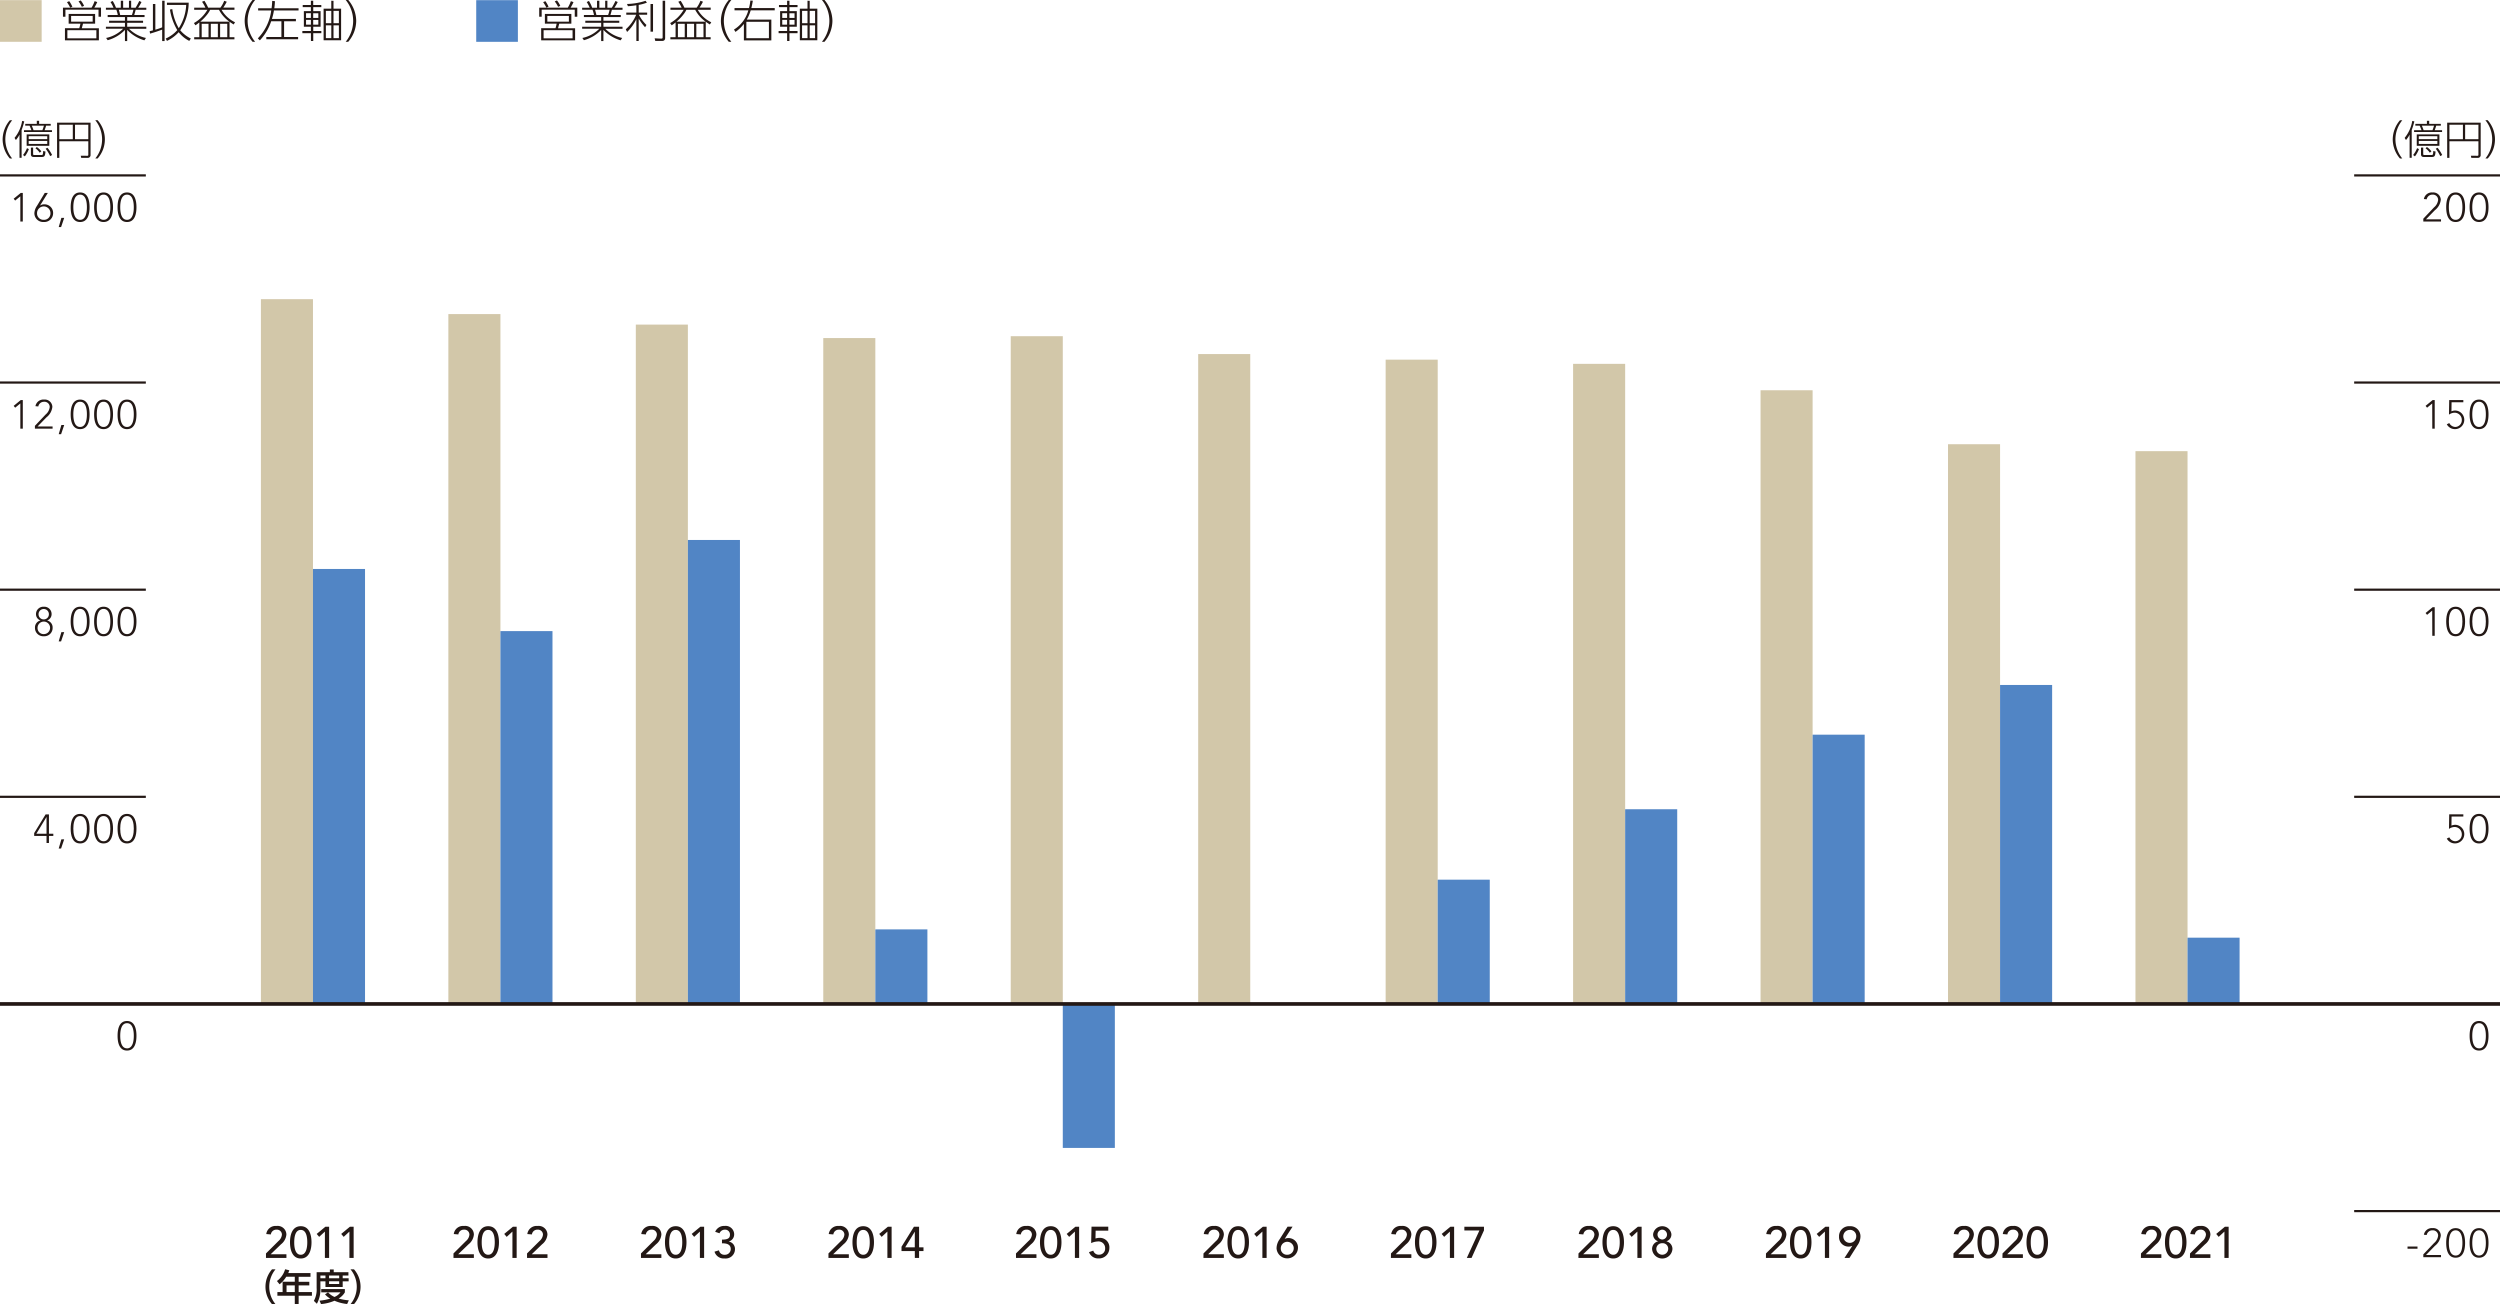 <svg xmlns="http://www.w3.org/2000/svg" viewBox="0 0 340.157 177.451"><defs><style>.cls-1{fill:#d2c7a9}.cls-2{fill:#231815}.cls-3{fill:#5185c5}.cls-4{fill:none;stroke:#231815;stroke-miterlimit:10;stroke-width:.3px}</style></defs><g id="レイヤー_2" data-name="レイヤー 2"><g id="レイヤー_4" data-name="レイヤー 4"><path class="cls-1" d="M0 .022h5.669v5.669H0z"/><path class="cls-2" d="M14.084 2.438v-.965H9.58v.965h-.336V1.2h3.893a4.246 4.246 0 0 0 .413-.885l.36.126a6.007 6.007 0 0 1-.4.755h.912v1.242Zm-.462.941h-1.649c-.138.528-.15.582-.168.624h2.327v1.643H9.515V4h1.948a4.775 4.775 0 0 0 .156-.624h-1.6V2.054h3.6ZM10.228 1.19A6.082 6.082 0 0 0 9.79.447l.31-.126a3.872 3.872 0 0 1 .425.755Zm3.562 3.082H9.844v1.1h3.946Zm-.5-1.948h-2.936v.785h2.932Zm-1.473-1.235a3.712 3.712 0 0 0-.456-.738l.3-.132a3.226 3.226 0 0 1 .456.738ZM20.323 5.646a5.294 5.294 0 0 1-2.338-1.421v1.523h-.306V4.23a5.123 5.123 0 0 1-2.351 1.4l-.21-.306a4.528 4.528 0 0 0 2.309-1.253h-2.338V3.8h2.59v-.54h-2.158v-.282h2.158v-.5h-2.351V2.2h1.38a5.271 5.271 0 0 0-.2-.714h-1.419v-.271h1.031a4.72 4.72 0 0 0-.408-.78l.3-.144a4.447 4.447 0 0 1 .444.924h.659v-.96h.319v.96h.791v-.96h.3v.96h.6a8.211 8.211 0 0 0 .5-.924l.306.144a5.191 5.191 0 0 1-.462.78h1.116v.275h-1.448c-.055.228-.109.414-.2.714h1.409v.275h-2.361v.5h2.159v.281h-2.159v.54h2.6v.276h-2.349a4.6 4.6 0 0 0 2.3 1.247ZM18.627 2.2a5.688 5.688 0 0 0 .2-.714h-1.981c.072.246.107.384.185.714ZM22.743.255h.33v5.487h-.33V4.188a18.81 18.81 0 0 1-1.648.546l-.054-.334c.228-.053.317-.071.443-.107V.705h.33V4.2c.522-.156.791-.264.929-.318Zm3.689 5.469a4.191 4.191 0 0 1-1.44-1.187 5.04 5.04 0 0 1-1.6 1.187l-.163-.324A4.45 4.45 0 0 0 24.8 4.255a7.9 7.9 0 0 1-1-2.795l.318-.065A7.276 7.276 0 0 0 25 4 6.414 6.414 0 0 0 26.012.831h-2.62V.519h2.962a6.941 6.941 0 0 1-1.154 3.76A4.451 4.451 0 0 0 26.647 5.4ZM31.91 5.221h.665v.293H27.1v-.293h.7v-2.01a6.073 6.073 0 0 1-.528.391l-.21-.307A4.847 4.847 0 0 0 28.9 1.49h-1.8V1.2h1.523a4.4 4.4 0 0 0-.456-.8l.323-.132A6.817 6.817 0 0 1 29 1.2h1.667a3.6 3.6 0 0 0 .516-.935l.347.132a7.3 7.3 0 0 1-.473.8h1.522v.293h-1.761a4.2 4.2 0 0 0 1.841 1.7l-.191.3c-.145-.09-.294-.18-.558-.372Zm-.01-2.112a4.663 4.663 0 0 1-1.429-1.619h-1.2a2.9 2.9 0 0 1-.36.588 6.647 6.647 0 0 1-.983 1.031Zm-2.85.291h-.93v1.821h.93Zm1.27 0h-.959v1.821h.959Zm1.278 0h-.971v1.821h.973ZM35.042 5.844A4.395 4.395 0 0 1 33.969 3 4.452 4.452 0 0 1 35.042.159h.348A4.511 4.511 0 0 0 34.37 3a4.552 4.552 0 0 0 1.02 2.842ZM38.086.321A8.079 8.079 0 0 1 38 1.28h3.3v.3h-3.347a8.562 8.562 0 0 1-.275 1.157h3.262v.313h-1.607v2.14h1.907v.31h-4.324v-.31h2.051V3.05h-1.391a7 7 0 0 1-1.542 2.6l-.275-.27a6.644 6.644 0 0 0 1.823-3.8H35.8v-.3h1.83a9.805 9.805 0 0 0 .084-1ZM44.4 1.131h-1.1v.545h1v2.117h-1v.588h1.1v.294h-1.1v1.067h-.317V4.675h-1.165v-.294h1.159v-.588h-.955V1.676h.955v-.545h-1.11V.837h1.11V.261h.317v.576h1.1Zm-1.42.827h-.661V2.6h.661Zm0 .905h-.661v.649h.661Zm1.012-.9h-.7V2.6h.7Zm0 .905h-.7v.649h.7Zm2.064-2.6v1.066h1.034v4.3h-2.381v-4.3h1.044V.261Zm-.3 1.367h-.738v1.678h.738Zm0 1.967h-.738v1.745h.738Zm1.031-1.967h-.731v1.678h.731Zm0 1.967h-.731v1.745h.731ZM47.717 5.844A4.555 4.555 0 0 0 48.73 3 4.526 4.526 0 0 0 47.717.159h.347A4.48 4.48 0 0 1 49.145 3a4.444 4.444 0 0 1-1.081 2.842Z" transform="translate(-.678 -.159)"/><path class="cls-3" d="M64.796.022h5.669v5.669h-5.669z"/><path class="cls-2" d="M78.88 2.438v-.965h-4.5v.965h-.336V1.2h3.892a4.2 4.2 0 0 0 .413-.881l.36.126a6.091 6.091 0 0 1-.395.755h.911v1.238Zm-.462.941H76.77c-.139.528-.151.582-.168.624h2.326v1.643h-4.617V4h1.949a5.308 5.308 0 0 0 .156-.624h-1.6V2.054h3.6Zm-3.4-2.189a5.932 5.932 0 0 0-.437-.743l.307-.126a3.979 3.979 0 0 1 .425.755Zm3.563 3.082h-3.94v1.1h3.945Zm-.5-1.948H75.15v.785h2.932Zm-1.468-1.235a3.759 3.759 0 0 0-.456-.738l.3-.132a3.191 3.191 0 0 1 .456.738ZM85.119 5.646a5.3 5.3 0 0 1-2.338-1.421v1.523h-.306V4.23a5.124 5.124 0 0 1-2.35 1.4l-.211-.306a4.523 4.523 0 0 0 2.309-1.253h-2.338V3.8h2.59v-.54h-2.159v-.282h2.159v-.5h-2.35V2.2H81.5a5.271 5.271 0 0 0-.2-.714h-1.415v-.271h1.031a4.72 4.72 0 0 0-.408-.78l.3-.144a4.441 4.441 0 0 1 .443.924h.66v-.96h.317v.96h.792v-.96h.3v.96h.6a8.211 8.211 0 0 0 .5-.924l.306.144a5.108 5.108 0 0 1-.462.78h1.116v.275h-1.447c-.054.228-.109.414-.2.714h1.409v.275h-2.361v.5h2.158v.281h-2.158v.54h2.6v.276h-2.348a4.592 4.592 0 0 0 2.3 1.247ZM83.423 2.2a6.058 6.058 0 0 0 .2-.714h-1.981c.072.246.108.384.186.714ZM87.582 1.874h1.15v.294h-1.127a5.4 5.4 0 0 0 1.032 1.392l-.186.305a6.246 6.246 0 0 1-.869-1.187v3.064h-.318v-2.98A5.821 5.821 0 0 1 86 4.507l-.174-.366a5.267 5.267 0 0 0 1.41-1.973h-1.345v-.294h1.373v-1a11.071 11.071 0 0 1-1.151.132L85.992.7a8.8 8.8 0 0 0 2.52-.432l.188.251a5.83 5.83 0 0 1-1.121.306ZM89.531.7v3.771h-.342V.7ZM91.18.255V5.3c0 .139-.012.432-.432.432h-.912l-.084-.36.822.042c.228.012.264-.03.264-.2V.255ZM96.706 5.221h.665v.293h-5.48v-.293h.709v-2.01a5.782 5.782 0 0 1-.528.391l-.211-.302A4.85 4.85 0 0 0 93.7 1.49h-1.8V1.2h1.523a4.4 4.4 0 0 0-.456-.8l.323-.132a6.817 6.817 0 0 1 .51.932h1.667a3.611 3.611 0 0 0 .513-.939l.348.132a7.27 7.27 0 0 1-.474.8h1.523v.297h-1.762a4.2 4.2 0 0 0 1.84 1.7l-.191.3c-.145-.09-.294-.18-.558-.372Zm-.013-2.112a4.673 4.673 0 0 1-1.426-1.619h-1.2a2.856 2.856 0 0 1-.36.588 6.674 6.674 0 0 1-.982 1.031Zm-2.847.291h-.93v1.821h.93Zm1.271 0h-.96v1.821h.96Zm1.278 0h-.972v1.821h.977ZM99.838 5.844A4.395 4.395 0 0 1 98.765 3 4.452 4.452 0 0 1 99.838.159h.348A4.511 4.511 0 0 0 99.166 3a4.552 4.552 0 0 0 1.02 2.842ZM106.09 1.257v.305h-3.268a5.685 5.685 0 0 1-.54 1.265h3.347v2.825h-3.736V3.409a4.962 4.962 0 0 1-1.146 1.091l-.2-.318a4.431 4.431 0 0 0 1.949-2.615h-1.877v-.31h1.967a7.116 7.116 0 0 0 .191-1.026l.331.024a9.437 9.437 0 0 1-.2 1Zm-3.861 1.871v2.23h3.07v-2.23ZM109.193 1.131h-1.1v.545h1v2.117h-1v.588h1.1v.294h-1.1v1.067h-.318V4.675h-1.157v-.294h1.157v-.588h-.954V1.676h.954v-.545h-1.109V.837h1.109V.261h.318v.576h1.1Zm-1.421.827h-.659V2.6h.659Zm0 .905h-.659v.649h.659Zm1.013-.9h-.695V2.6h.695Zm0 .905h-.695v.649h.695Zm2.064-2.6v1.066h1.038v4.3h-2.381v-4.3h1.043V.261Zm-.3 1.367h-.738v1.678h.738Zm0 1.967h-.738v1.745h.738Zm1.031-1.967h-.731v1.678h.731Zm0 1.967h-.731v1.745h.731ZM112.514 5.844A4.562 4.562 0 0 0 113.526 3a4.533 4.533 0 0 0-1.012-2.841h.347A4.482 4.482 0 0 1 113.94 3a4.446 4.446 0 0 1-1.079 2.842ZM2.019 21.724a4.024 4.024 0 0 1-.984-2.6 4.08 4.08 0 0 1 .984-2.6h.318a4.13 4.13 0 0 0-.934 2.6 4.172 4.172 0 0 0 .934 2.6ZM3.618 21.63h-.286v-3.153a3.657 3.657 0 0 1-.494.736l-.182-.291a4.823 4.823 0 0 0 1.033-2.308l.286.056a8.224 8.224 0 0 1-.357 1.175Zm.193-.379a3.378 3.378 0 0 0 .538-.934l.257.126a3.732 3.732 0 0 1-.548.99Zm3.938-3.378v.247H3.942v-.247h1.011a7.535 7.535 0 0 0-.253-.615h-.588v-.247h1.572V16.6H6v.412h1.578v.247h-.626a5.235 5.235 0 0 1-.209.615Zm-.362 2.12H4.305v-1.544h3.082Zm-.281-1.3H4.579v.4h2.527Zm0 .638H4.579v.412h2.527Zm-1.922.906v.829c0 .149.016.182.165.182h.983c.153 0 .164-.061.191-.209a1.637 1.637 0 0 0 .023-.335l.318.071c-.044.561-.1.743-.5.743H5.266c-.242 0-.384-.1-.384-.364v-.914Zm1.263-2.367a6.1 6.1 0 0 0 .208-.615H5c.093.208.153.373.241.615Zm-.363 3.07a2.375 2.375 0 0 0-.582-.6l.182-.176a2.65 2.65 0 0 1 .615.582Zm1.418.462a5.253 5.253 0 0 0-.61-1.006l.236-.136a4.709 4.709 0 0 1 .638.988ZM13 21.229a.373.373 0 0 1-.423.407h-.851l-.061-.291.873.01c.132 0 .154-.033.154-.159v-1.818H8.75v2.258h-.308v-4.79H13Zm-4.252-4.1V19.1h1.835v-1.974Zm2.137 0V19.1h1.807v-1.974ZM13.641 21.724a4.121 4.121 0 0 0 0-5.208h.318a3.926 3.926 0 0 1 0 5.208ZM327.223 21.724a4.029 4.029 0 0 1-.984-2.6 4.08 4.08 0 0 1 .984-2.6h.318a4.136 4.136 0 0 0-.934 2.6 4.178 4.178 0 0 0 .934 2.6ZM328.822 21.63h-.286v-3.153a3.657 3.657 0 0 1-.494.736l-.181-.291a4.823 4.823 0 0 0 1.033-2.308l.286.056a8.382 8.382 0 0 1-.358 1.175Zm.193-.379a3.378 3.378 0 0 0 .538-.934l.258.126a3.768 3.768 0 0 1-.549.99Zm3.938-3.378v.247h-3.807v-.247h1.011a7.535 7.535 0 0 0-.253-.615h-.588v-.247h1.572V16.6h.313v.412h1.582v.247h-.627a5.462 5.462 0 0 1-.208.615Zm-.362 2.12h-3.082v-1.544h3.082Zm-.28-1.3h-2.528v.4h2.528Zm0 .638h-2.528v.412h2.528Zm-1.923.906v.829c0 .149.016.182.165.182h.983c.153 0 .164-.061.193-.209a1.79 1.79 0 0 0 .021-.335l.318.071c-.044.561-.1.743-.5.743h-1.098c-.241 0-.384-.1-.384-.364v-.914Zm1.263-2.367a6.344 6.344 0 0 0 .209-.615h-1.66c.093.208.153.373.241.615Zm-.362 3.07a2.38 2.38 0 0 0-.583-.6l.182-.176a2.65 2.65 0 0 1 .615.582Zm1.417.462a5.2 5.2 0 0 0-.61-1.006l.236-.136a4.709 4.709 0 0 1 .638.988ZM338.206 21.229a.373.373 0 0 1-.423.407h-.851l-.061-.291.873.01c.132 0 .154-.033.154-.159v-1.818h-3.944v2.258h-.308v-4.79h4.56Zm-4.252-4.1V19.1h1.835v-1.974Zm2.137 0V19.1h1.809v-1.974ZM338.845 21.724a4.121 4.121 0 0 0 0-5.208h.318a3.926 3.926 0 0 1 0 5.208ZM37.693 177.61a3.592 3.592 0 0 1 0-4.745h.476a3.716 3.716 0 0 0 0 4.745ZM42.924 173.376v.506h-1.612v.68h1.452v.491h-1.452v.905h1.807v.506h-1.807v1.126h-.525v-1.126H38.42v-.506h.71v-1.4h1.657v-.68h-1.161a3.939 3.939 0 0 1-.911 1.025l-.356-.445a3 3 0 0 0 1.112-1.6l.57.141a3.339 3.339 0 0 1-.145.375Zm-2.137 1.677h-1.121v.905h1.121ZM43.76 173.256h1.8v-.37h.525v.37h2v.46h-.78v.371h.81v.41h-.81v.771h-2.344v-.768h-.69v.911a4.057 4.057 0 0 1-.476 2.142l-.41-.391a3.244 3.244 0 0 0 .375-1.762ZM45.307 176a2.808 2.808 0 0 0 .881.625A1.884 1.884 0 0 0 47 176h-2.614v-.451H47.6V176a2.359 2.359 0 0 1-.851.84 7.026 7.026 0 0 0 1.392.246l-.231.5a5.84 5.84 0 0 1-1.721-.445 5.911 5.911 0 0 1-1.833.455l-.2-.465a7.485 7.485 0 0 0 1.461-.28 2.7 2.7 0 0 1-.715-.576Zm-1.036-2.288v.371h.69v-.371Zm1.18 0v.371h1.377v-.371Zm0 .781v.37h1.377v-.37ZM48.364 177.61a3.712 3.712 0 0 0 0-4.745h.476a3.589 3.589 0 0 1 0 4.745ZM36.868 170.706l1.7-1.691a1.283 1.283 0 0 0 .468-.869.68.68 0 0 0-.731-.678.747.747 0 0 0-.774.653l-.624-.054a1.275 1.275 0 0 1 1.4-1.1 1.188 1.188 0 0 1 1.337 1.175 1.89 1.89 0 0 1-.737 1.326l-1.4 1.348h2.143v.5h-2.782ZM41.6 167c1.205 0 1.463 1.265 1.463 2.194 0 .894-.258 2.2-1.463 2.2s-1.463-1.3-1.463-2.2c-.004-.929.254-2.194 1.463-2.194Zm0 3.886c.8 0 .887-1.14.887-1.692 0-.588-.084-1.69-.887-1.69s-.888 1.1-.888 1.69c-.004.552.08 1.692.888 1.692ZM44.884 167.731l-.78.72-.335-.4 1.18-.978h.51v4.246h-.575ZM48.22 167.731l-.781.72-.335-.4 1.181-.978h.51v4.246h-.575ZM62.38 170.706l1.7-1.691a1.286 1.286 0 0 0 .468-.869.68.68 0 0 0-.732-.678.746.746 0 0 0-.773.653l-.624-.054a1.275 1.275 0 0 1 1.4-1.1 1.188 1.188 0 0 1 1.337 1.175 1.89 1.89 0 0 1-.737 1.326l-1.4 1.348h2.135v.5H62.38ZM67.107 167c1.2 0 1.463 1.265 1.463 2.194 0 .894-.258 2.2-1.463 2.2s-1.462-1.3-1.462-2.2c0-.929.255-2.194 1.462-2.194Zm0 3.886c.8 0 .888-1.14.888-1.692 0-.588-.084-1.69-.888-1.69s-.887 1.1-.887 1.69c0 .552.08 1.692.887 1.692ZM70.4 167.731l-.781.72-.335-.4 1.181-.978h.51v4.246H70.4ZM72.388 170.706l1.7-1.691a1.286 1.286 0 0 0 .468-.869.68.68 0 0 0-.732-.678.746.746 0 0 0-.773.653l-.624-.054a1.275 1.275 0 0 1 1.4-1.1 1.189 1.189 0 0 1 1.337 1.175 1.89 1.89 0 0 1-.737 1.326l-1.4 1.348h2.143v.5h-2.782ZM87.892 170.706l1.7-1.691a1.285 1.285 0 0 0 .467-.869.68.68 0 0 0-.731-.678.746.746 0 0 0-.773.653l-.624-.054a1.275 1.275 0 0 1 1.4-1.1 1.189 1.189 0 0 1 1.337 1.175 1.894 1.894 0 0 1-.737 1.326l-1.4 1.348h2.135v.5h-2.774ZM92.619 167c1.2 0 1.463 1.265 1.463 2.194 0 .894-.258 2.2-1.463 2.2s-1.463-1.3-1.463-2.2c0-.929.258-2.194 1.463-2.194Zm0 3.886c.8 0 .888-1.14.888-1.692 0-.588-.084-1.69-.888-1.69s-.888 1.1-.888 1.69c0 .552.084 1.692.888 1.692ZM95.907 167.731l-.78.72-.335-.4 1.181-.978h.509v4.246h-.575ZM98.505 170.28a.73.73 0 0 0 .78.606.781.781 0 0 0 .821-.768c0-.708-.653-.792-1.193-.792v-.5c.876 0 1.085-.246 1.085-.666a.654.654 0 0 0-.713-.689.777.777 0 0 0-.708.491l-.588-.2a1.312 1.312 0 0 1 1.283-.8 1.16 1.16 0 0 1 1.3 1.157 1 1 0 0 1-.725.96v.012a1.02 1.02 0 0 1 .833 1.067 1.265 1.265 0 0 1-1.415 1.23 1.3 1.3 0 0 1-1.368-.924ZM113.4 170.706l1.7-1.691a1.283 1.283 0 0 0 .468-.869.68.68 0 0 0-.731-.678.748.748 0 0 0-.774.653l-.624-.054a1.276 1.276 0 0 1 1.4-1.1 1.189 1.189 0 0 1 1.337 1.175 1.891 1.891 0 0 1-.738 1.326l-1.4 1.348h2.135v.5H113.4ZM118.131 167c1.2 0 1.463 1.265 1.463 2.194 0 .894-.258 2.2-1.463 2.2s-1.463-1.3-1.463-2.2c0-.929.258-2.194 1.463-2.194Zm0 3.886c.8 0 .888-1.14.888-1.692 0-.588-.084-1.69-.888-1.69s-.888 1.1-.888 1.69c0 .552.084 1.692.888 1.692ZM121.419 167.731l-.78.72-.335-.4 1.18-.978h.51v4.246h-.575ZM125.15 170.382h-1.81v-.588l1.69-2.723h.7v2.807h.6v.5h-.6v.935h-.577Zm0-2.627h-.011l-1.3 2.123h1.307ZM138.915 170.706l1.7-1.691a1.283 1.283 0 0 0 .468-.869.68.68 0 0 0-.732-.678.746.746 0 0 0-.773.653l-.624-.054a1.275 1.275 0 0 1 1.4-1.1 1.188 1.188 0 0 1 1.337 1.175 1.89 1.89 0 0 1-.737 1.326l-1.4 1.348h2.146v.5h-2.782ZM143.643 167c1.205 0 1.462 1.265 1.462 2.194 0 .894-.257 2.2-1.462 2.2s-1.463-1.3-1.463-2.2c0-.929.258-2.194 1.463-2.194Zm0 3.886c.8 0 .887-1.14.887-1.692 0-.588-.084-1.69-.887-1.69s-.888 1.1-.888 1.69c0 .552.084 1.692.888 1.692ZM146.931 167.731l-.781.72-.335-.4 1.181-.978h.51v4.246h-.575ZM151.472 167.611h-1.721l-.019 1.062a1.994 1.994 0 0 1 .571-.09 1.292 1.292 0 0 1 1.319 1.4 1.406 1.406 0 0 1-1.494 1.4 1.3 1.3 0 0 1-1.276-.858l.581-.2a.767.767 0 0 0 .786.552.815.815 0 0 0 .827-.87.9.9 0 0 0-1.025-.929 2.239 2.239 0 0 0-.876.222l.048-2.238h2.279ZM164.428 170.706l1.7-1.691a1.289 1.289 0 0 0 .467-.869.68.68 0 0 0-.732-.678.747.747 0 0 0-.773.653l-.624-.054a1.276 1.276 0 0 1 1.4-1.1 1.188 1.188 0 0 1 1.336 1.175 1.892 1.892 0 0 1-.736 1.326l-1.4 1.348h2.135v.5h-2.781ZM169.154 167c1.205 0 1.463 1.265 1.463 2.194 0 .894-.258 2.2-1.463 2.2s-1.463-1.3-1.463-2.2c0-.929.258-2.194 1.463-2.194Zm0 3.886c.8 0 .888-1.14.888-1.692 0-.588-.084-1.69-.888-1.69s-.886 1.1-.886 1.69c0 .552.083 1.692.886 1.692ZM172.442 167.731l-.78.72-.335-.4 1.181-.978h.51v4.246h-.576ZM175.479 168.715h.023a1.064 1.064 0 0 1 .469-.1 1.278 1.278 0 0 1 1.312 1.343 1.459 1.459 0 0 1-2.914.06 2.13 2.13 0 0 1 .426-1.253l1.073-1.7h.678Zm.347 2.171a.882.882 0 1 0-.881-.882.841.841 0 0 0 .881.882ZM189.939 170.706l1.7-1.691a1.289 1.289 0 0 0 .467-.869.68.68 0 0 0-.732-.678.749.749 0 0 0-.774.653l-.623-.054a1.275 1.275 0 0 1 1.4-1.1 1.189 1.189 0 0 1 1.337 1.175 1.891 1.891 0 0 1-.738 1.326l-1.4 1.348h2.135v.5h-2.783ZM194.666 167c1.206 0 1.464 1.265 1.464 2.194 0 .894-.258 2.2-1.464 2.2s-1.463-1.3-1.463-2.2c-.003-.929.258-2.194 1.463-2.194Zm0 3.886c.8 0 .888-1.14.888-1.692 0-.588-.084-1.69-.888-1.69s-.887 1.1-.887 1.69c0 .552.083 1.692.887 1.692ZM197.954 167.731l-.779.72-.336-.4 1.182-.978h.509v4.246h-.576ZM201.974 167.575h-2.051v-.5h2.669v.492l-1.692 3.754h-.647ZM215.451 170.706l1.7-1.691a1.286 1.286 0 0 0 .468-.869.68.68 0 0 0-.732-.678.748.748 0 0 0-.774.653l-.623-.054a1.274 1.274 0 0 1 1.4-1.1 1.188 1.188 0 0 1 1.337 1.175 1.89 1.89 0 0 1-.737 1.326l-1.4 1.348h2.134v.5h-2.782ZM220.178 167c1.206 0 1.464 1.265 1.464 2.194 0 .894-.258 2.2-1.464 2.2s-1.463-1.3-1.463-2.2c0-.929.258-2.194 1.463-2.194Zm0 3.886c.8 0 .887-1.14.887-1.692 0-.588-.084-1.69-.887-1.69s-.887 1.1-.887 1.69c0 .552.083 1.692.887 1.692ZM223.466 167.731l-.779.72-.336-.4 1.181-.978h.51v4.246h-.576ZM225.465 170.1a1.058 1.058 0 0 1 .809-1.038v-.017a.957.957 0 0 1-.666-.989 1.258 1.258 0 0 1 2.483 0 .957.957 0 0 1-.665.989v.017a1.058 1.058 0 0 1 .809 1.038 1.388 1.388 0 0 1-2.77 0Zm2.194 0a.751.751 0 0 0-.809-.786.78.78 0 0 0-.81.786.81.81 0 0 0 1.619 0Zm-.809-1.289a.672.672 0 0 0 0-1.343.672.672 0 0 0 0 1.343ZM240.963 170.706l1.7-1.691a1.29 1.29 0 0 0 .468-.869.68.68 0 0 0-.733-.678.747.747 0 0 0-.773.653l-.623-.054a1.274 1.274 0 0 1 1.4-1.1 1.188 1.188 0 0 1 1.337 1.175 1.89 1.89 0 0 1-.737 1.326l-1.4 1.348h2.135v.5h-2.782ZM245.689 167c1.207 0 1.464 1.265 1.464 2.194 0 .894-.257 2.2-1.464 2.2s-1.462-1.3-1.462-2.2c0-.929.257-2.194 1.462-2.194Zm0 3.886c.8 0 .888-1.14.888-1.692 0-.588-.084-1.69-.888-1.69s-.886 1.1-.886 1.69c-.003.552.083 1.692.886 1.692ZM248.978 167.731l-.78.72-.336-.4 1.182-.978h.51v4.246h-.576ZM252.709 169.674h-.023a1.071 1.071 0 0 1-.468.1 1.281 1.281 0 0 1-1.314-1.344 1.36 1.36 0 0 1 1.457-1.43 1.374 1.374 0 0 1 1.458 1.367 2.134 2.134 0 0 1-.425 1.253l-1.075 1.7h-.677Zm-.348-2.17a.882.882 0 1 0 .882.881.84.84 0 0 0-.882-.885ZM266.475 170.706l1.7-1.691a1.29 1.29 0 0 0 .468-.869.681.681 0 0 0-.733-.678.747.747 0 0 0-.773.653l-.623-.054a1.274 1.274 0 0 1 1.4-1.1 1.189 1.189 0 0 1 1.337 1.175 1.894 1.894 0 0 1-.737 1.326l-1.4 1.348h2.135v.5h-2.782ZM271.2 167c1.206 0 1.464 1.265 1.464 2.194 0 .894-.258 2.2-1.464 2.2s-1.463-1.3-1.463-2.2c.001-.929.263-2.194 1.463-2.194Zm0 3.886c.8 0 .888-1.14.888-1.692 0-.588-.084-1.69-.888-1.69s-.887 1.1-.887 1.69c.001.552.087 1.692.887 1.692ZM273.146 170.706l1.7-1.691a1.289 1.289 0 0 0 .467-.869.68.68 0 0 0-.732-.678.747.747 0 0 0-.773.653l-.624-.054a1.275 1.275 0 0 1 1.4-1.1 1.189 1.189 0 0 1 1.337 1.175 1.891 1.891 0 0 1-.738 1.326l-1.4 1.348h2.135v.5h-2.783ZM277.873 167c1.206 0 1.464 1.265 1.464 2.194 0 .894-.258 2.2-1.464 2.2s-1.463-1.3-1.463-2.2c0-.929.258-2.194 1.463-2.194Zm0 3.886c.8 0 .888-1.14.888-1.692 0-.588-.084-1.69-.888-1.69s-.887 1.1-.887 1.69c0 .552.083 1.692.887 1.692ZM291.986 170.706l1.7-1.691a1.283 1.283 0 0 0 .468-.869.68.68 0 0 0-.731-.678.748.748 0 0 0-.774.653l-.624-.054a1.276 1.276 0 0 1 1.4-1.1 1.189 1.189 0 0 1 1.337 1.175 1.891 1.891 0 0 1-.738 1.326l-1.4 1.348h2.135v.5h-2.783ZM296.713 167c1.206 0 1.464 1.265 1.464 2.194 0 .894-.258 2.2-1.464 2.2s-1.463-1.3-1.463-2.2c0-.929.258-2.194 1.463-2.194Zm0 3.886c.8 0 .889-1.14.889-1.692 0-.588-.084-1.69-.889-1.69s-.887 1.1-.887 1.69c0 .552.084 1.692.887 1.692ZM298.658 170.706l1.7-1.691a1.283 1.283 0 0 0 .468-.869.68.68 0 0 0-.731-.678.747.747 0 0 0-.774.653l-.624-.054a1.275 1.275 0 0 1 1.4-1.1 1.188 1.188 0 0 1 1.336 1.175 1.89 1.89 0 0 1-.737 1.326l-1.4 1.348h2.134v.5h-2.782ZM303.338 167.731l-.78.72-.335-.4 1.18-.978h.51v4.246h-.575Z" transform="translate(-.678 -.159)"/><path class="cls-4" d="M0 108.417h19.843"/><path class="cls-2" d="M7.009 113.9H5.328v-.39l1.555-2.543h.455v2.633h.594v.3h-.594v.956h-.329Zm0-2.57H7l-1.376 2.27h1.385ZM9.028 114.357h.385l-.423 1.252h-.324ZM11.579 110.9c1.094 0 1.286 1.165 1.286 2.011s-.192 2.01-1.286 2.01-1.285-1.165-1.285-2.01.192-2.011 1.285-2.011Zm0 3.725c.824 0 .923-1.11.923-1.714s-.1-1.714-.923-1.714-.923 1.109-.923 1.714.1 1.71.923 1.71ZM14.77 110.9c1.092 0 1.285 1.165 1.285 2.011s-.193 2.01-1.285 2.01-1.286-1.165-1.286-2.01.192-2.011 1.286-2.011Zm0 3.725c.824 0 .922-1.11.922-1.714s-.1-1.714-.922-1.714-.923 1.109-.923 1.714.098 1.71.923 1.71ZM17.959 110.9c1.094 0 1.286 1.165 1.286 2.011s-.192 2.01-1.286 2.01-1.285-1.165-1.285-2.01.192-2.011 1.285-2.011Zm0 3.725c.824 0 .923-1.11.923-1.714s-.1-1.714-.923-1.714-.923 1.109-.923 1.714.1 1.71.923 1.71Z" transform="translate(-.678 -.159)"/><path class="cls-4" d="M0 80.234h19.843"/><path class="cls-2" d="M6.63 82.712a1 1 0 0 1 1.07 1.011.9.9 0 0 1-.621.857.971.971 0 0 1 .759 1 1.126 1.126 0 0 1-1.2 1.148 1.125 1.125 0 0 1-1.2-1.148.97.97 0 0 1 .758-1 .9.9 0 0 1-.621-.857 1 1 0 0 1 1.055-1.011Zm0 3.725a.852.852 0 1 0-.841-.852.819.819 0 0 0 .841.852Zm0-2a.693.693 0 0 0 .7-.714.7.7 0 1 0-1.406 0 .693.693 0 0 0 .706.714ZM9.028 86.173h.385l-.423 1.252h-.324ZM11.579 82.712c1.094 0 1.286 1.164 1.286 2.011s-.192 2.01-1.286 2.01-1.285-1.165-1.285-2.01.192-2.011 1.285-2.011Zm0 3.725c.824 0 .923-1.11.923-1.714s-.1-1.714-.923-1.714-.923 1.109-.923 1.714.1 1.714.923 1.714ZM14.77 82.712c1.092 0 1.285 1.164 1.285 2.011s-.193 2.01-1.285 2.01-1.286-1.165-1.286-2.01.192-2.011 1.286-2.011Zm0 3.725c.824 0 .922-1.11.922-1.714s-.1-1.714-.922-1.714-.923 1.109-.923 1.714.098 1.714.923 1.714ZM17.959 82.712c1.094 0 1.286 1.164 1.286 2.011s-.192 2.01-1.286 2.01-1.285-1.165-1.285-2.01.192-2.011 1.285-2.011Zm0 3.725c.824 0 .923-1.11.923-1.714s-.1-1.714-.923-1.714-.923 1.109-.923 1.714.1 1.714.923 1.714Z" transform="translate(-.678 -.159)"/><path class="cls-4" d="M0 52.05h19.843"/><path class="cls-2" d="M3.445 55.056h-.006l-.7.576-.2-.252.962-.786h.279v3.889h-.335ZM5.427 58.1l1.461-1.544a1.53 1.53 0 0 0 .554-1.005.711.711 0 0 0-.774-.725.777.777 0 0 0-.78.637l-.388-.039a1.1 1.1 0 0 1 1.181-.9 1.027 1.027 0 0 1 1.121.994A2.066 2.066 0 0 1 7 56.94l-1.211 1.247h2.044v.3H5.427ZM9.028 57.989h.385l-.423 1.252h-.324ZM11.579 54.528c1.094 0 1.286 1.165 1.286 2.011s-.192 2.01-1.286 2.01-1.285-1.164-1.285-2.01.192-2.011 1.285-2.011Zm0 3.725c.824 0 .923-1.11.923-1.714s-.1-1.714-.923-1.714-.923 1.11-.923 1.714.1 1.714.923 1.714ZM14.77 54.528c1.092 0 1.285 1.165 1.285 2.011s-.193 2.01-1.285 2.01-1.286-1.164-1.286-2.01.192-2.011 1.286-2.011Zm0 3.725c.824 0 .922-1.11.922-1.714s-.1-1.714-.922-1.714-.923 1.11-.923 1.714.098 1.714.923 1.714ZM17.959 54.528c1.094 0 1.286 1.165 1.286 2.011s-.192 2.01-1.286 2.01-1.285-1.164-1.285-2.01.192-2.011 1.285-2.011Zm0 3.725c.824 0 .923-1.11.923-1.714s-.1-1.714-.923-1.714-.923 1.11-.923 1.714.1 1.714.923 1.714Z" transform="translate(-.678 -.159)"/><path class="cls-4" d="M0 23.866h19.843"/><path class="cls-2" d="M3.445 26.872h-.006l-.7.577-.2-.253.962-.785h.279V30.3h-.335ZM6.124 28.125h.012a1.012 1.012 0 0 1 .576-.165 1.168 1.168 0 0 1 1.192 1.2 1.2 1.2 0 0 1-1.274 1.206 1.2 1.2 0 0 1-1.275-1.209 1.946 1.946 0 0 1 .357-.994l1.055-1.752h.418Zm-.406 1.032a.871.871 0 0 0 .912.912.871.871 0 0 0 .912-.912.912.912 0 0 0-1.824 0ZM9.028 29.806h.385l-.423 1.252h-.324ZM11.579 26.345c1.094 0 1.286 1.164 1.286 2.01s-.192 2.011-1.286 2.011-1.285-1.165-1.285-2.011.192-2.01 1.285-2.01Zm0 3.724c.824 0 .923-1.11.923-1.714s-.1-1.713-.923-1.713-.923 1.109-.923 1.713.1 1.714.923 1.714ZM14.77 26.345c1.092 0 1.285 1.164 1.285 2.01s-.193 2.011-1.285 2.011-1.286-1.165-1.286-2.011.192-2.01 1.286-2.01Zm0 3.724c.824 0 .922-1.11.922-1.714s-.1-1.713-.922-1.713-.923 1.109-.923 1.713.098 1.714.923 1.714ZM17.959 26.345c1.094 0 1.286 1.164 1.286 2.01s-.192 2.011-1.286 2.011-1.285-1.165-1.285-2.011.192-2.01 1.285-2.01Zm0 3.724c.824 0 .923-1.11.923-1.714s-.1-1.713-.923-1.713-.923 1.109-.923 1.713.1 1.714.923 1.714Z" transform="translate(-.678 -.159)"/><path class="cls-4" d="M320.315 164.786h19.842"/><path class="cls-2" d="M328.253 169.77h1.356v.3h-1.356ZM330.4 170.835l1.462-1.543a1.535 1.535 0 0 0 .555-1.006.711.711 0 0 0-.775-.724.774.774 0 0 0-.78.636l-.385-.038a1.1 1.1 0 0 1 1.181-.9 1.026 1.026 0 0 1 1.121.994 2.063 2.063 0 0 1-.8 1.417l-1.214 1.247h2.044v.3H330.4ZM334.8 167.265c1.093 0 1.285 1.164 1.285 2.01s-.192 2.011-1.285 2.011-1.286-1.165-1.286-2.011.186-2.01 1.286-2.01Zm0 3.724c.823 0 .922-1.11.922-1.714s-.1-1.713-.922-1.713-.924 1.109-.924 1.713.097 1.714.924 1.714ZM337.986 167.265c1.094 0 1.285 1.164 1.285 2.01s-.191 2.011-1.285 2.011-1.285-1.165-1.285-2.011.192-2.01 1.285-2.01Zm0 3.724c.825 0 .923-1.11.923-1.714s-.1-1.713-.923-1.713-.923 1.109-.923 1.713.099 1.714.923 1.714ZM337.986 139.08c1.094 0 1.285 1.164 1.285 2.01s-.191 2.011-1.285 2.011-1.285-1.165-1.285-2.011.192-2.01 1.285-2.01Zm0 3.724c.825 0 .923-1.11.923-1.714s-.1-1.714-.923-1.714-.923 1.11-.923 1.714.099 1.71.923 1.71ZM17.96 139.08c1.093 0 1.285 1.164 1.285 2.01s-.192 2.011-1.285 2.011-1.285-1.165-1.285-2.011.191-2.01 1.285-2.01Zm0 3.724c.824 0 .923-1.11.923-1.714s-.1-1.714-.923-1.714-.923 1.11-.923 1.714.099 1.71.923 1.71Z" transform="translate(-.678 -.159)"/><path class="cls-4" d="M320.315 108.417h19.842"/><path class="cls-2" d="M335.846 111.258h-1.6l-.017 1.237a1.256 1.256 0 0 1 .566-.11 1.268 1.268 0 1 1-1.2 1.873l.34-.171a.951.951 0 0 0 .824.534.915.915 0 0 0 .879-.929.984.984 0 0 0-.978-1.011 1.357 1.357 0 0 0-.768.264l.032-1.983h1.923ZM337.986 110.9c1.094 0 1.285 1.165 1.285 2.011s-.191 2.01-1.285 2.01-1.285-1.165-1.285-2.01.192-2.011 1.285-2.011Zm0 3.725c.825 0 .923-1.11.923-1.714s-.1-1.714-.923-1.714-.923 1.109-.923 1.714.099 1.71.923 1.71Z" transform="translate(-.678 -.159)"/><path class="cls-4" d="M320.315 80.234h19.842"/><path class="cls-2" d="m331.611 83.239-.7.577-.2-.253.961-.785h.28v3.889h-.33ZM334.8 82.712c1.093 0 1.285 1.164 1.285 2.011s-.192 2.01-1.285 2.01-1.286-1.165-1.286-2.01.186-2.011 1.286-2.011Zm0 3.725c.823 0 .922-1.11.922-1.714s-.1-1.714-.922-1.714-.924 1.109-.924 1.714.097 1.714.924 1.714ZM337.986 82.712c1.094 0 1.285 1.164 1.285 2.011s-.191 2.01-1.285 2.01-1.285-1.165-1.285-2.01.192-2.011 1.285-2.011Zm0 3.725c.825 0 .923-1.11.923-1.714s-.1-1.714-.923-1.714-.923 1.109-.923 1.714.099 1.714.923 1.714Z" transform="translate(-.678 -.159)"/><path class="cls-4" d="M320.315 52.05h19.842"/><path class="cls-2" d="m331.611 55.056-.7.576-.2-.252.961-.786h.28v3.889h-.33ZM335.846 54.891h-1.6l-.017 1.236a1.256 1.256 0 0 1 .566-.11 1.268 1.268 0 1 1-1.2 1.873l.34-.17a.95.95 0 0 0 .824.533.915.915 0 0 0 .879-.929.984.984 0 0 0-.978-1.011 1.357 1.357 0 0 0-.768.264l.032-1.983h1.923ZM337.986 54.528c1.094 0 1.285 1.165 1.285 2.011s-.191 2.01-1.285 2.01-1.285-1.164-1.285-2.01.192-2.011 1.285-2.011Zm0 3.725c.825 0 .923-1.11.923-1.714s-.1-1.714-.923-1.714-.923 1.11-.923 1.714.099 1.714.923 1.714Z" transform="translate(-.678 -.159)"/><path class="cls-4" d="M320.315 23.866h19.842"/><path class="cls-2" d="m330.4 29.915 1.462-1.543a1.533 1.533 0 0 0 .555-1.006.711.711 0 0 0-.775-.724.774.774 0 0 0-.78.636l-.385-.038a1.1 1.1 0 0 1 1.181-.895 1.026 1.026 0 0 1 1.121.994 2.063 2.063 0 0 1-.8 1.417L330.766 30h2.044v.3h-2.41ZM334.8 26.345c1.093 0 1.285 1.164 1.285 2.01s-.192 2.011-1.285 2.011-1.286-1.165-1.286-2.011.186-2.01 1.286-2.01Zm0 3.724c.823 0 .922-1.11.922-1.714s-.1-1.713-.922-1.713-.924 1.109-.924 1.713.097 1.714.924 1.714ZM337.986 26.345c1.094 0 1.285 1.164 1.285 2.01s-.191 2.011-1.285 2.011-1.286-1.166-1.286-2.011.193-2.01 1.286-2.01Zm0 3.724c.825 0 .923-1.11.923-1.714s-.1-1.713-.923-1.713-.923 1.109-.923 1.713.099 1.714.923 1.714Z" transform="translate(-.678 -.159)"/><path class="cls-1" d="M239.545 53.1h7.084v83.501h-7.084zM214.04 49.506h7.084v87.095h-7.084zM188.534 48.936h7.084v87.666h-7.084zM163.028 48.175h7.084v88.427h-7.084zM137.523 45.744h7.084v90.857h-7.084zM112.017 45.997h7.084v90.604h-7.084zM86.511 44.165h7.084v92.436h-7.084zM61.006 42.735h7.084v93.866h-7.084zM35.5 40.706h7.084v95.895H35.5z"/><path class="cls-3" d="M246.629 99.962h7.084v36.639h-7.084z"/><path class="cls-1" d="M290.558 61.386h7.084v75.215h-7.084z"/><path class="cls-3" d="M297.641 127.582h7.084v9.019h-7.084zM221.123 110.108h7.084v26.493h-7.084z"/><path class="cls-1" d="M265.052 60.442h7.084v76.16h-7.084z"/><path class="cls-3" d="M272.135 93.198h7.084v43.403h-7.084zM195.618 119.691h7.084v16.91h-7.084zM144.606 136.601h7.084v19.588h-7.084zM119.101 126.455h7.084v10.146h-7.084zM93.595 73.469h7.084v63.132h-7.084zM68.089 85.87h7.084v50.731h-7.084zM42.583 77.415h7.084v59.186h-7.084z"/><path style="stroke-width:.5px;fill:none;stroke:#231815;stroke-miterlimit:10" d="M0 136.601h340.157"/></g></g></svg>